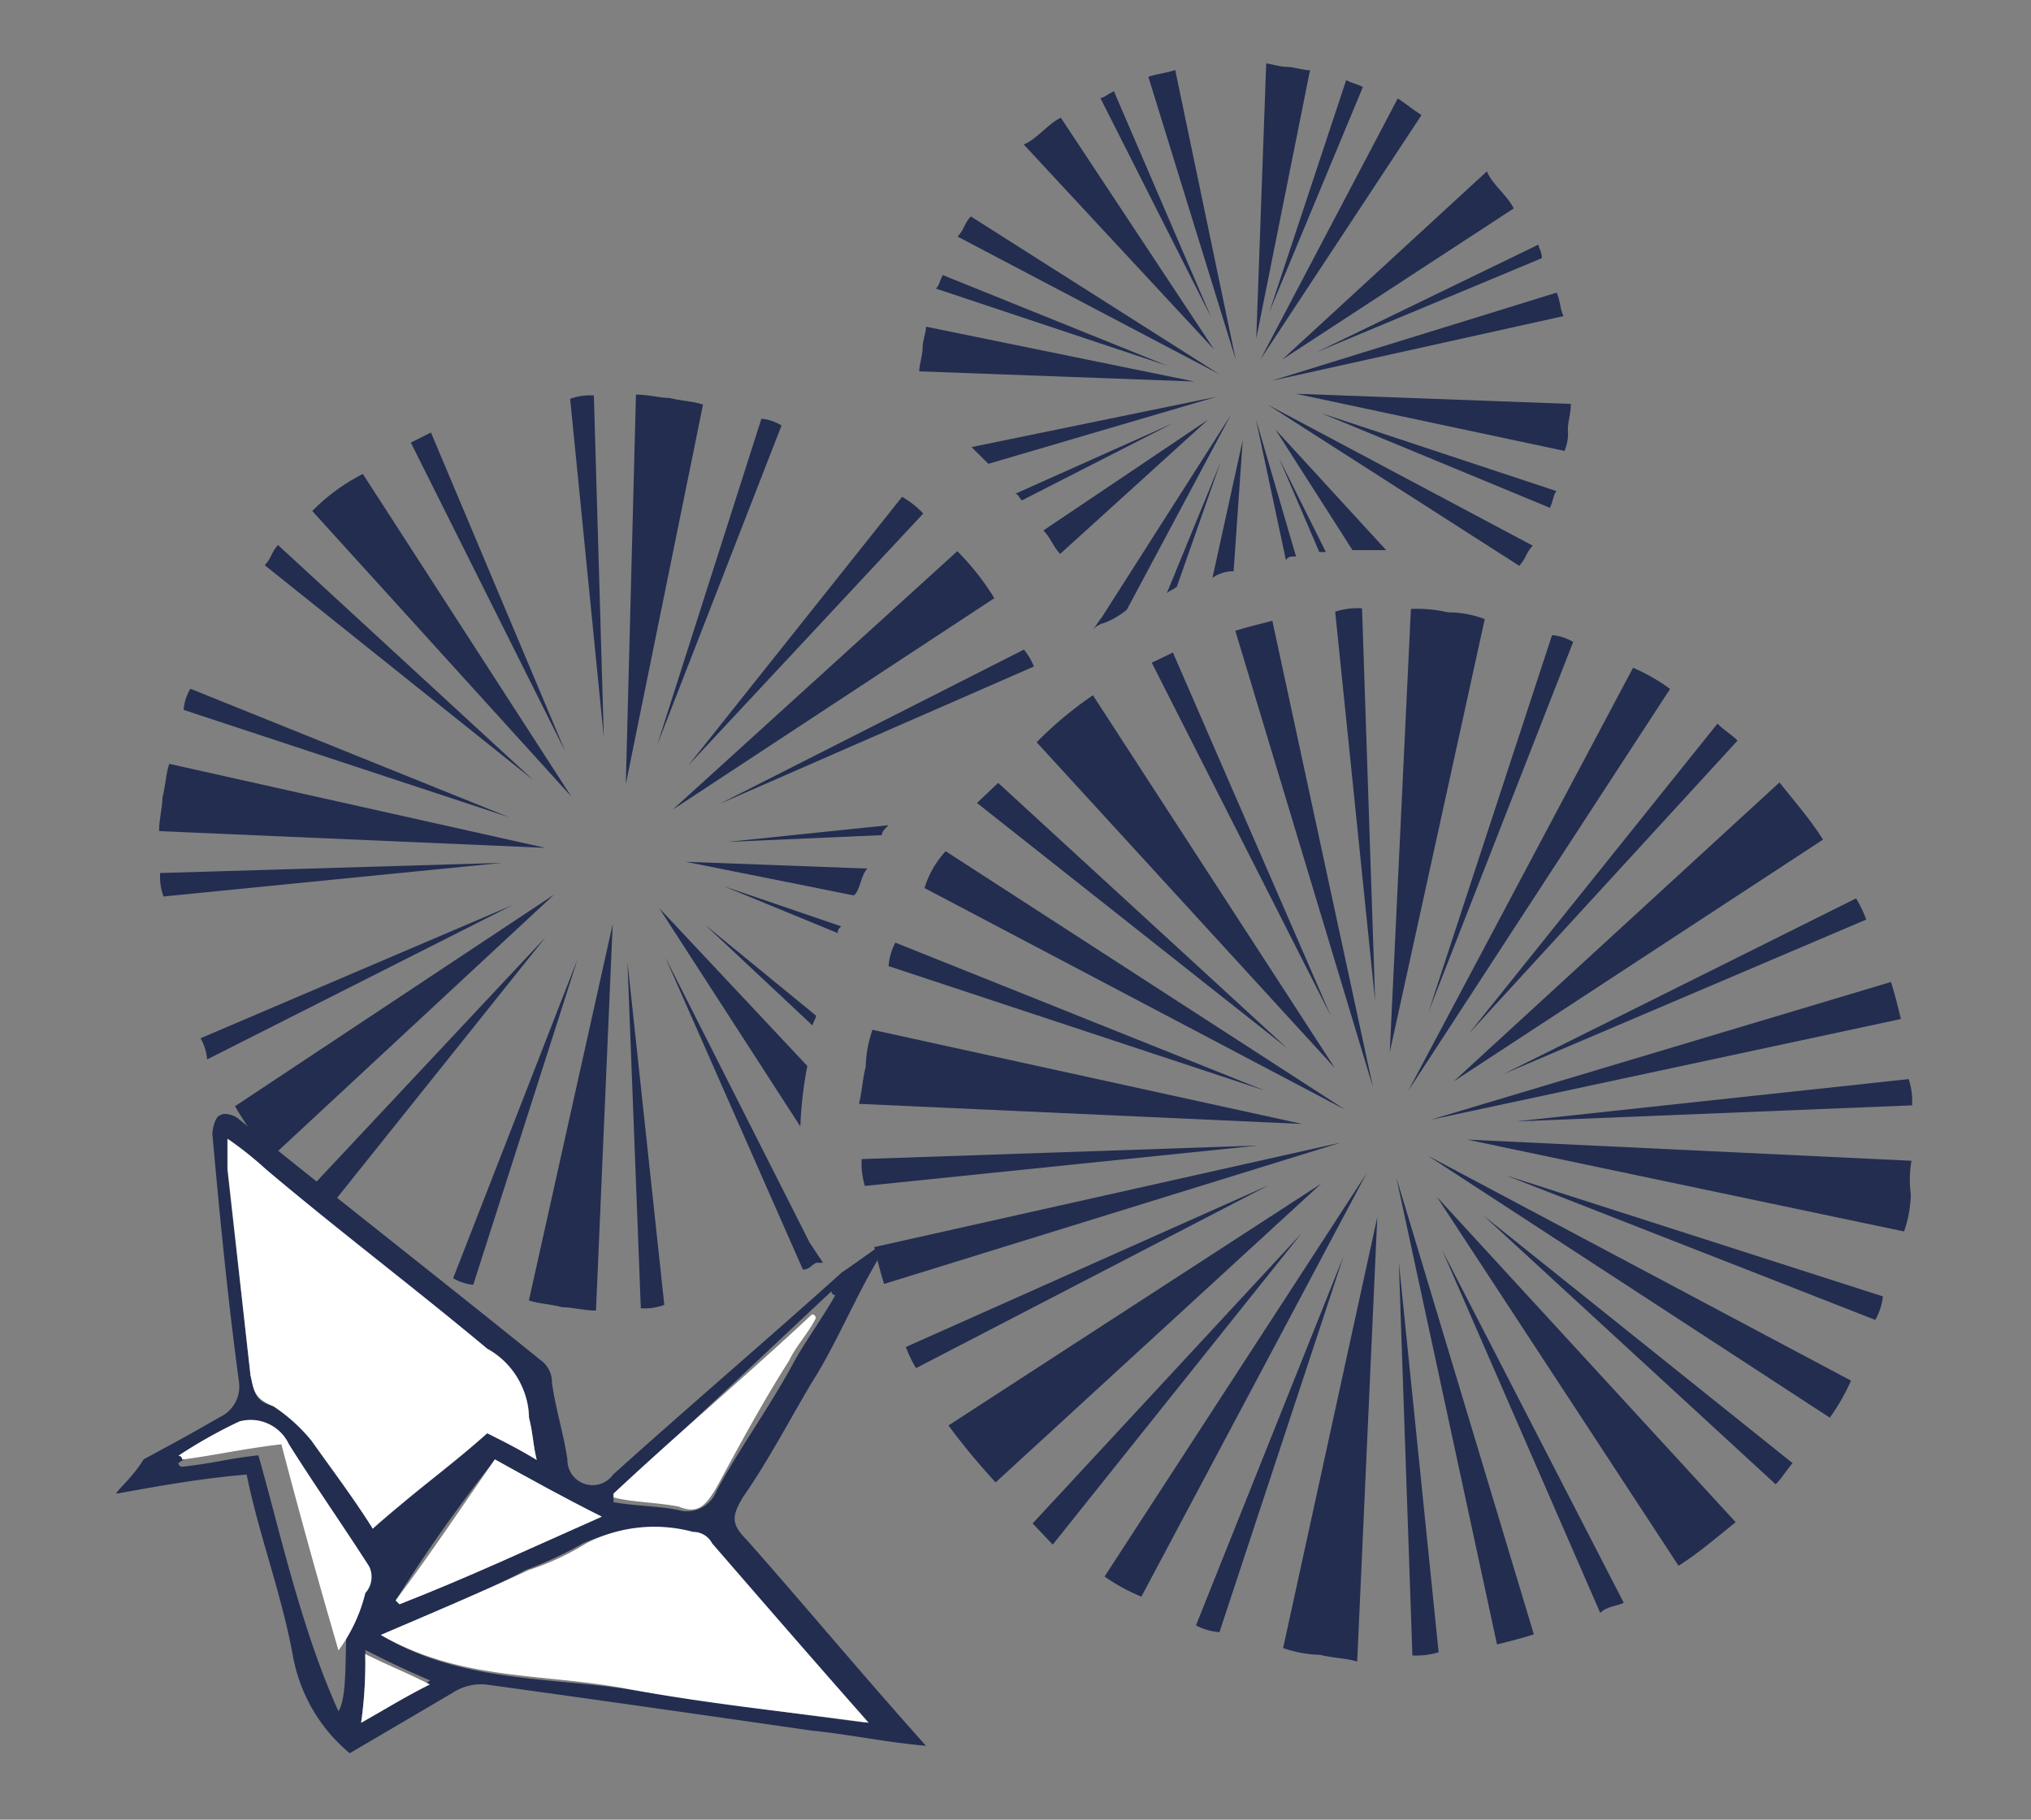<svg id="レイヤー_1" data-name="レイヤー 1" xmlns="http://www.w3.org/2000/svg" width="96" height="86" viewBox="0 0 96 86"><rect x="0" y="0" width="96" height="86" fill="#808080" stroke="none"/><defs><style>.cls-1{fill:#222d50;}.cls-2{fill:#fff;}</style></defs><title>アートボード 1mdpi</title><g id="グループ_1665" data-name="グループ 1665"><g id="グループ_1604" data-name="グループ 1604"><g id="グループ_1580" data-name="グループ 1580"><path id="パス_13510" data-name="パス 13510" class="cls-1" d="M7.57,41.26a2.68,2.68,0,0,0,.16,1.11l16-1.59Z"/></g><g id="グループ_1581" data-name="グループ 1581"><path id="パス_13511" data-name="パス 13511" class="cls-1" d="M9.48,49.07a2.41,2.41,0,0,1,.31,1l14.45-7.3Z"/></g><g id="グループ_1582" data-name="グループ 1582"><path id="パス_13512" data-name="パス 13512" class="cls-1" d="M38.57,48c0,.16-.16.32-.16.47l-5.08-4.76Z"/></g><g id="グループ_1583" data-name="グループ 1583"><path id="パス_13513" data-name="パス 13513" class="cls-1" d="M8,36.1c-.16.48-.16.95-.32,1.59,0,.47-.16,1-.16,1.59l18.25.79Z"/></g><g id="グループ_1584" data-name="グループ 1584"><path id="パス_13514" data-name="パス 13514" class="cls-1" d="M14.63,56.2a5.47,5.47,0,0,0,1,.79l10.16-12.7Z"/></g><g id="グループ_1585" data-name="グループ 1585"><path id="パス_13515" data-name="パス 13515" class="cls-1" d="M9,32.55a2.23,2.23,0,0,0-.32,1l15.4,5.08Z"/></g><g id="グループ_1586" data-name="グループ 1586"><path id="パス_13516" data-name="パス 13516" class="cls-1" d="M37.83,53.24,31.16,42.92l7,7.46A18.39,18.39,0,0,0,37.83,53.24Z"/></g><g id="グループ_1587" data-name="グループ 1587"><path id="パス_13517" data-name="パス 13517" class="cls-1" d="M38.9,59.68h-.32c-.31.16-.31.32-.63.32L31.44,45.23l6.83,13.5Z"/></g><g id="グループ_1588" data-name="グループ 1588"><path id="パス_13518" data-name="パス 13518" class="cls-1" d="M30.29,61.83a2.65,2.65,0,0,0,1.11-.16L29.66,45.48Z"/></g><g id="グループ_1589" data-name="グループ 1589"><path id="パス_13519" data-name="パス 13519" class="cls-1" d="M21.42,60.41a2.26,2.26,0,0,0,.95.31L27.3,45.33Z"/></g><g id="グループ_1590" data-name="グループ 1590"><path id="パス_13520" data-name="パス 13520" class="cls-1" d="M25,61.46c.47.16.95.16,1.58.32.48,0,1,.16,1.59.16l.79-18.26Z"/></g><g id="グループ_1591" data-name="グループ 1591"><path id="パス_13521" data-name="パス 13521" class="cls-1" d="M11.11,52.28a12.71,12.71,0,0,0,1.75,2.38L26.19,42.28Z"/></g><g id="グループ_1592" data-name="グループ 1592"><path id="パス_13522" data-name="パス 13522" class="cls-1" d="M48.87,31.5h0L34,38,48.4,30.7a3.18,3.18,0,0,1,.47.8Z"/></g><g id="グループ_1593" data-name="グループ 1593"><path id="パス_13523" data-name="パス 13523" class="cls-1" d="M43.64,24.27a4.37,4.37,0,0,0-1-.79L32.53,36.18Z"/></g><g id="グループ_1594" data-name="グループ 1594"><path id="パス_13524" data-name="パス 13524" class="cls-1" d="M47,28.27a12.23,12.23,0,0,0-1.75-2.22L31.79,38.27Z"/></g><g id="グループ_1595" data-name="グループ 1595"><path id="パス_13525" data-name="パス 13525" class="cls-1" d="M42,39c-.16.15-.32.31-.32.47l-7.3.32Z"/></g><g id="グループ_1596" data-name="グループ 1596"><path id="パス_13526" data-name="パス 13526" class="cls-1" d="M36.94,20.11a2.19,2.19,0,0,0-.95-.32l-4.92,15.4Z"/></g><g id="グループ_1597" data-name="グループ 1597"><path id="パス_13527" data-name="パス 13527" class="cls-1" d="M17.15,22.4a9.24,9.24,0,0,0-2.39,1.75L27,37.64Z"/></g><g id="グループ_1598" data-name="グループ 1598"><path id="パス_13528" data-name="パス 13528" class="cls-1" d="M13.14,25.76c-.31.32-.31.64-.63.95l12.7,10.16Z"/></g><g id="グループ_1599" data-name="グループ 1599"><path id="パス_13529" data-name="パス 13529" class="cls-1" d="M20.37,20.44l-.95.48,7.3,14.6Z"/></g><g id="グループ_1600" data-name="グループ 1600"><path id="パス_13530" data-name="パス 13530" class="cls-1" d="M33.23,19.12c-.48-.16-.95-.16-1.59-.31-.47,0-.95-.16-1.58-.16l-.48,18.41Z"/></g><g id="グループ_1601" data-name="グループ 1601"><path id="パス_13531" data-name="パス 13531" class="cls-1" d="M28.07,18.69a2.72,2.72,0,0,0-1.12.16l1.59,16Z"/></g><g id="グループ_1602" data-name="グループ 1602"><path id="パス_13532" data-name="パス 13532" class="cls-1" d="M39.76,43.78c-.16.16-.16.16-.16.32l-5.4-2.22Z"/></g><g id="グループ_1603" data-name="グループ 1603"><path id="パス_13533" data-name="パス 13533" class="cls-1" d="M41,41.05c-.32.31-.32,1-.64,1.27l-7.94-1.59Z"/></g></g><g id="グループ_1629" data-name="グループ 1629"><g id="グループ_1605" data-name="グループ 1605"><path id="パス_13534" data-name="パス 13534" class="cls-1" d="M57.51,18.75,46.72,21.92l-.8-.79Z"/></g><g id="グループ_1606" data-name="グループ 1606"><path id="パス_13535" data-name="パス 13535" class="cls-1" d="M55.45,20,48.3,23.65c-.16-.15-.16-.31-.32-.31Z"/></g><g id="グループ_1607" data-name="グループ 1607"><path id="パス_13536" data-name="パス 13536" class="cls-1" d="M43.77,15.44c0,.31-.16.63-.16,1s-.16.79-.16,1.11l13,.48Z"/></g><g id="グループ_1608" data-name="グループ 1608"><path id="パス_13537" data-name="パス 13537" class="cls-1" d="M58.18,19.61l-4.92,9.21a4,4,0,0,1-1.11.64c-.32,0-.32.15-.48.31L52,29.3Z"/></g><g id="グループ_1609" data-name="グループ 1609"><path id="パス_13538" data-name="パス 13538" class="cls-1" d="M44.56,13c-.16.32-.16.48-.32.64l10.95,3.65Z"/></g><g id="グループ_1610" data-name="グループ 1610"><path id="パス_13539" data-name="パス 13539" class="cls-1" d="M61.26,26.3c-.32,0-.32,0-.48.16L59.36,19.8Z"/></g><g id="グループ_1611" data-name="グループ 1611"><path id="パス_13540" data-name="パス 13540" class="cls-1" d="M65.52,26H63.93l-3.65-5.71Z"/></g><g id="グループ_1612" data-name="グループ 1612"><path id="パス_13541" data-name="パス 13541" class="cls-1" d="M62.67,26.09h-.31l-1.91-4.45Z"/></g><g id="グループ_1613" data-name="グループ 1613"><path id="パス_13542" data-name="パス 13542" class="cls-1" d="M57.69,21.85l-2.06,5.87c-.16.16-.32.16-.48.32Z"/></g><g id="グループ_1614" data-name="グループ 1614"><path id="パス_13543" data-name="パス 13543" class="cls-1" d="M58.31,27a1.68,1.68,0,0,0-1,.31l1.43-6.51Z"/></g><g id="グループ_1615" data-name="グループ 1615"><path id="パス_13544" data-name="パス 13544" class="cls-1" d="M57.11,19.83l-7,6.35c-.31-.32-.47-.79-.79-1.11Z"/></g><g id="グループ_1616" data-name="グループ 1616"><path id="パス_13545" data-name="パス 13545" class="cls-1" d="M67.19,5.44c-.48-.31-.64-.47-1.12-.79L59.57,17Z"/></g><g id="グループ_1617" data-name="グループ 1617"><path id="パス_13546" data-name="パス 13546" class="cls-1" d="M72.88,12.2c0-.32-.16-.48-.16-.64L62.24,16.64Z"/></g><g id="グループ_1618" data-name="グループ 1618"><path id="パス_13547" data-name="パス 13547" class="cls-1" d="M71.55,9.85c-.32-.64-1-1.11-1.27-1.75L60.6,17Z"/></g><g id="グループ_1619" data-name="グループ 1619"><path id="パス_13548" data-name="パス 13548" class="cls-1" d="M73.9,14.94c-.16-.32-.16-.79-.32-1.11L60.09,18Z"/></g><g id="グループ_1620" data-name="グループ 1620"><path id="パス_13549" data-name="パス 13549" class="cls-1" d="M64.42,4.11c-.32-.16-.48-.16-.79-.32L60,14.74Z"/></g><g id="グループ_1621" data-name="グループ 1621"><path id="パス_13550" data-name="パス 13550" class="cls-1" d="M50.14,5.56c-.64.32-1.11,1-1.75,1.27l9,9.69Z"/></g><g id="グループ_1622" data-name="グループ 1622"><path id="パス_13551" data-name="パス 13551" class="cls-1" d="M52.65,4.31c-.32.16-.48.32-.64.32L57.25,15Z"/></g><g id="グループ_1623" data-name="グループ 1623"><path id="パス_13552" data-name="パス 13552" class="cls-1" d="M61.92,3.32c-.32,0-.8-.16-1.11-.16S60,3,59.85,3l-.47,13Z"/></g><g id="グループ_1624" data-name="グループ 1624"><path id="パス_13553" data-name="パス 13553" class="cls-1" d="M45.89,10.23c-.31.31-.31.63-.63.95l12.38,6.51Z"/></g><g id="グループ_1625" data-name="グループ 1625"><path id="パス_13554" data-name="パス 13554" class="cls-1" d="M55.55,3.31c-.48.16-.8.16-1.27.32L58.41,17Z"/></g><g id="グループ_1626" data-name="グループ 1626"><path id="パス_13555" data-name="パス 13555" class="cls-1" d="M71.81,26.74c.32-.32.32-.64.64-.95L59.91,19.12Z"/></g><g id="グループ_1627" data-name="グループ 1627"><path id="パス_13556" data-name="パス 13556" class="cls-1" d="M73.26,24c.16-.32.16-.63.31-.79L62.46,19.53Z"/></g><g id="グループ_1628" data-name="グループ 1628"><path id="パス_13557" data-name="パス 13557" class="cls-1" d="M74.25,19.09l-13-.48,12.7,2.7a2,2,0,0,0,.16-.95C74.09,20,74.25,19.56,74.25,19.09Z"/></g></g><g id="グループ_1662" data-name="グループ 1662"><g id="グループ_1630" data-name="グループ 1630"><path id="パス_13558" data-name="パス 13558" class="cls-1" d="M41.32,58.94c.16.63.31,1.27.47,1.74L63.38,54Z"/></g><g id="グループ_1631" data-name="グループ 1631"><path id="パス_13559" data-name="パス 13559" class="cls-1" d="M40.73,54.78a3.69,3.69,0,0,0,.15,1.27l18.58-1.91Z"/></g><g id="グループ_1632" data-name="グループ 1632"><path id="パス_13560" data-name="パス 13560" class="cls-1" d="M42.82,63.66a5.55,5.55,0,0,0,.48,1L60,56Z"/></g><g id="グループ_1633" data-name="グループ 1633"><path id="パス_13561" data-name="パス 13561" class="cls-1" d="M83.93,70.15c.32-.32.48-.63.8-1L70.12,57.45Z"/></g><g id="グループ_1634" data-name="グループ 1634"><path id="パス_13562" data-name="パス 13562" class="cls-1" d="M41.24,48.67a5.69,5.69,0,0,0-.32,1.75c-.16.63-.16,1.11-.32,1.75l20.95.95Z"/></g><g id="グループ_1635" data-name="グループ 1635"><path id="パス_13563" data-name="パス 13563" class="cls-1" d="M48.81,72l.95,1L61.51,58.3Z"/></g><g id="グループ_1636" data-name="グループ 1636"><path id="パス_13564" data-name="パス 13564" class="cls-1" d="M52.21,74.51a9,9,0,0,0,1.74.95l10.64-20Z"/></g><g id="グループ_1637" data-name="グループ 1637"><path id="パス_13565" data-name="パス 13565" class="cls-1" d="M42.32,44.55A2.92,2.92,0,0,0,42,45.66l17.78,5.88Z"/></g><g id="グループ_1638" data-name="グループ 1638"><path id="パス_13566" data-name="パス 13566" class="cls-1" d="M70.76,77.72c.63-.16,1.27-.32,1.74-.48L66,55.65Z"/></g><g id="グループ_1639" data-name="グループ 1639"><path id="パス_13567" data-name="パス 13567" class="cls-1" d="M79.34,74c1-.63,1.91-1.43,2.7-2.06L67.92,56.57Z"/></g><g id="グループ_1640" data-name="グループ 1640"><path id="パス_13568" data-name="パス 13568" class="cls-1" d="M75.64,76.23c.31-.32.79-.32,1.11-.48L68.17,59.09Z"/></g><g id="グループ_1641" data-name="グループ 1641"><path id="パス_13569" data-name="パス 13569" class="cls-1" d="M66.76,78.24A3.72,3.72,0,0,0,68,78.09L66.12,59.67Z"/></g><g id="グループ_1642" data-name="グループ 1642"><path id="パス_13570" data-name="パス 13570" class="cls-1" d="M56.53,76.82a2.92,2.92,0,0,0,1.11.32l5.87-17.78Z"/></g><g id="グループ_1643" data-name="グループ 1643"><path id="パス_13571" data-name="パス 13571" class="cls-1" d="M60.65,77.89a5.69,5.69,0,0,0,1.75.32c.63.16,1.27.16,1.75.32l.95-21Z"/></g><g id="グループ_1644" data-name="グループ 1644"><path id="パス_13572" data-name="パス 13572" class="cls-1" d="M44.83,67.37a33,33,0,0,0,2.23,2.69L62.45,55.94Z"/></g><g id="グループ_1645" data-name="グループ 1645"><path id="パス_13573" data-name="パス 13573" class="cls-1" d="M78.94,32.56a8.87,8.87,0,0,0-1.75-1l-10.63,20Z"/></g><g id="グループ_1646" data-name="グループ 1646"><path id="パス_13574" data-name="パス 13574" class="cls-1" d="M88.21,43.46a5.33,5.33,0,0,0-.48-1L71.07,50.76Z"/></g><g id="グループ_1647" data-name="グループ 1647"><path id="パス_13575" data-name="パス 13575" class="cls-1" d="M82.13,35c-.32-.32-.64-.48-.95-.8L69.43,48.85Z"/></g><g id="グループ_1648" data-name="グループ 1648"><path id="パス_13576" data-name="パス 13576" class="cls-1" d="M86.17,39.68c-.63-1-1.43-1.9-2.06-2.7L68.71,51.11Z"/></g><g id="グループ_1649" data-name="グループ 1649"><path id="パス_13577" data-name="パス 13577" class="cls-1" d="M90.38,52.24A3.44,3.44,0,0,0,90.22,51L71.65,53Z"/></g><g id="グループ_1650" data-name="グループ 1650"><path id="パス_13578" data-name="パス 13578" class="cls-1" d="M89.85,48.16c-.15-.63-.31-1.27-.47-1.75L67.63,52.92Z"/></g><g id="グループ_1651" data-name="グループ 1651"><path id="パス_13579" data-name="パス 13579" class="cls-1" d="M74.36,30.34a2.28,2.28,0,0,0-1-.32L67.53,47.8Z"/></g><g id="グループ_1652" data-name="グループ 1652"><path id="パス_13580" data-name="パス 13580" class="cls-1" d="M51.66,32.86A17.53,17.53,0,0,0,49,35.08L63.09,50.47Z"/></g><g id="グループ_1653" data-name="グループ 1653"><path id="パス_13581" data-name="パス 13581" class="cls-1" d="M47.18,37l-1,.95L60.83,49.53Z"/></g><g id="グループ_1654" data-name="グループ 1654"><path id="パス_13582" data-name="パス 13582" class="cls-1" d="M55.44,30.84l-1,.48L62.9,48Z"/></g><g id="グループ_1655" data-name="グループ 1655"><path id="パス_13583" data-name="パス 13583" class="cls-1" d="M70.18,29.26a4.88,4.88,0,0,0-1.75-.32,6.42,6.42,0,0,0-1.74-.16l-1,20.95Z"/></g><g id="グループ_1656" data-name="グループ 1656"><path id="パス_13584" data-name="パス 13584" class="cls-1" d="M44.7,40.23a4.49,4.49,0,0,0-1,1.74L63.59,52.45Z"/></g><g id="グループ_1657" data-name="グループ 1657"><path id="パス_13585" data-name="パス 13585" class="cls-1" d="M64.38,28.75a3.44,3.44,0,0,0-1.27.16L65,47.32Z"/></g><g id="グループ_1658" data-name="グループ 1658"><path id="パス_13586" data-name="パス 13586" class="cls-1" d="M60.14,29.34c-.64.16-1.27.32-1.75.47L64.9,51.4Z"/></g><g id="グループ_1659" data-name="グループ 1659"><path id="パス_13587" data-name="パス 13587" class="cls-1" d="M86.49,67a9.42,9.42,0,0,0,1-1.75l-20-10.63Z"/></g><g id="グループ_1660" data-name="グループ 1660"><path id="パス_13588" data-name="パス 13588" class="cls-1" d="M88.64,62.38A2.92,2.92,0,0,0,89,61.27L71.18,55.55Z"/></g><g id="グループ_1661" data-name="グループ 1661"><path id="パス_13589" data-name="パス 13589" class="cls-1" d="M90.35,54.86l-21-1L90,58.2a5.69,5.69,0,0,0,.32-1.75A5.18,5.18,0,0,1,90.35,54.86Z"/></g></g><g id="グループ_1664" data-name="グループ 1664"><path id="パス_13591" data-name="パス 13591" class="cls-1" d="M52.2,29.37c-.16.16-.32.16-.48.32l.32-.47A.15.15,0,0,0,52.2,29.37Z"/></g></g><path class="cls-1" d="M16.53,82.86a7.78,7.78,0,0,1-2.7-4.69c-.54-2.89-1.63-5.77-2.17-8.48-2.16.18-4.15.54-6.13.9-.18,0,.72-.72,1.26-1.62,2-1.08,2-1.08,3.61-2a1.59,1.59,0,0,0,.9-1.63c-.54-4-.9-7.75-1.26-11.72,0-.36.18-.9.36-.9.18-.18.72,0,.9.18C16,56.7,20.86,60.49,25.55,64.28a1.28,1.28,0,0,1,.54,1.08c.18,1.27.54,2.35.73,3.61a1.19,1.19,0,0,0,2.16.72c3.61-3.25,7-6.13,10.82-9.56.54-.36,1.27-.9,1.81-1.26.18.18,0,.18.18.18-1.27,2-2.17,4.33-3.43,6.31-1.08,1.81-2,3.61-3.25,5.41-.54.91-.54,1.27.18,2,2.71,3.06,5.41,6.31,8.48,9.74-2-.18-3.61-.54-5.41-.72-5-.72-10.1-1.45-15.33-2.17A2.45,2.45,0,0,0,21.4,80C19.6,81.06,18,82,16.53,82.86ZM25.37,69c-.18-.72-.18-1.26-.36-2,0-1.45-.9-2.35-2-3.25-3.61-2.71-7-5.59-10.46-8.48a16.84,16.84,0,0,0-1.81-1.44v1.44L11.84,65c.18.72.18,1.26,1.09,1.44a3.91,3.91,0,0,1,1.8,1.63c.9,1.26,2,2.7,2.89,4.15,2-1.63,3.6-3.07,5.41-4.51C23.75,68.07,24.47,68.43,25.37,69ZM18,77.27c3.6,2.16,7.57,2,11.36,2.52,3.61.54,7.4,1.09,11.55,1.63-2.53-2.89-5.06-5.78-7.4-8.48a3.93,3.93,0,0,0-.9-.54,8.2,8.2,0,0,0-5.05.54,18.75,18.75,0,0,1-2.71,1.26C22.85,75.28,20.5,76.19,18,77.27Zm.72-1.63.18.18c3.07-1.26,6.31-2.7,9.56-4.14C26.63,70.77,25,69.87,23.39,69A73.25,73.25,0,0,0,18.7,75.64Zm10.28-5V71c1.08.18,2.16.18,3.07.37a1.49,1.49,0,0,0,1.8-.91c1.08-2,2.53-4,3.61-6,.36-.72,1.62-2.52,2-3.25a.18.18,0,0,1-.18-.18C36.2,63.92,32.05,67.89,29,70.59ZM16,80.88c.54-.91.18-3.79.54-4.69.18-.37,1.09-1.81.91-2-1.27-2-2.53-3.79-3.79-5.77a2,2,0,0,0-2.35-1.08c-.9.54-2,1.26-2.88,1.8a.18.18,0,0,0,.18.18c1.62-.18,2-.36,3.6-.54C13.11,71.86,14.19,76.91,16,80.88Zm1.08.54c1.27-.72,2.17-1.27,3.25-2-1.26-.54-2-.9-3.06-1.44A21.94,21.94,0,0,1,17.07,81.42Z"/><path class="cls-2" d="M25.37,69c-.9-.54-1.62-.9-2.34-1.26-1.81,1.62-3.61,2.88-5.41,4.51-.91-1.45-2-2.89-2.89-4.15a8,8,0,0,0-1.8-1.63C12,66.08,12,65.72,11.84,65l-1.08-9.74V53.82a16.84,16.84,0,0,1,1.81,1.44c3.42,2.89,7,5.59,10.46,8.48A3.8,3.8,0,0,1,25,67C25.19,67.71,25.19,68.25,25.37,69Z"/><path class="cls-2" d="M18,77.27c2.52-1.08,4.69-2,7-3.07a12.49,12.49,0,0,0,2.71-1.26,7,7,0,0,1,5.05-.54,1,1,0,0,1,.9.54c2.34,2.7,4.69,5.41,7.4,8.48-4-.54-7.76-.91-11.55-1.63C25.55,79.07,21.76,79.43,18,77.27Z"/><path class="cls-2" d="M18.7,75.64c1.62-2.16,3.06-4.32,4.69-6.67,1.62.9,3.24,1.8,5.05,2.71-3.25,1.44-6.31,2.88-9.56,4.14Z"/><path class="cls-2" d="M29,70.59c3.07-2.88,6.31-5.59,9.38-8.47a.18.18,0,0,1,.18.18c-.36.72-.9,1.26-1.26,2-1.27,2-2.35,4-3.43,6-.54.9-.9,1.27-1.8.9C31,71,29.88,71,29,70.77Z"/><path class="cls-2" d="M16,78q-1.35-4.6-2.7-9.74c-1.63.18-3.25.54-4.69.72a.18.18,0,0,0-.18-.18,23.22,23.22,0,0,1,2.88-1.62,2,2,0,0,1,2.35,1.08c1.26,2,2.52,3.79,3.79,5.77a1.14,1.14,0,0,1-.18,1.26A7.58,7.58,0,0,1,16,78Z"/><path class="cls-2" d="M17.07,81.42a19.77,19.77,0,0,0,.19-3.25c1.08.54,2,.9,3.06,1.44C19.24,80.15,18.34,80.7,17.07,81.42Z"/></svg>